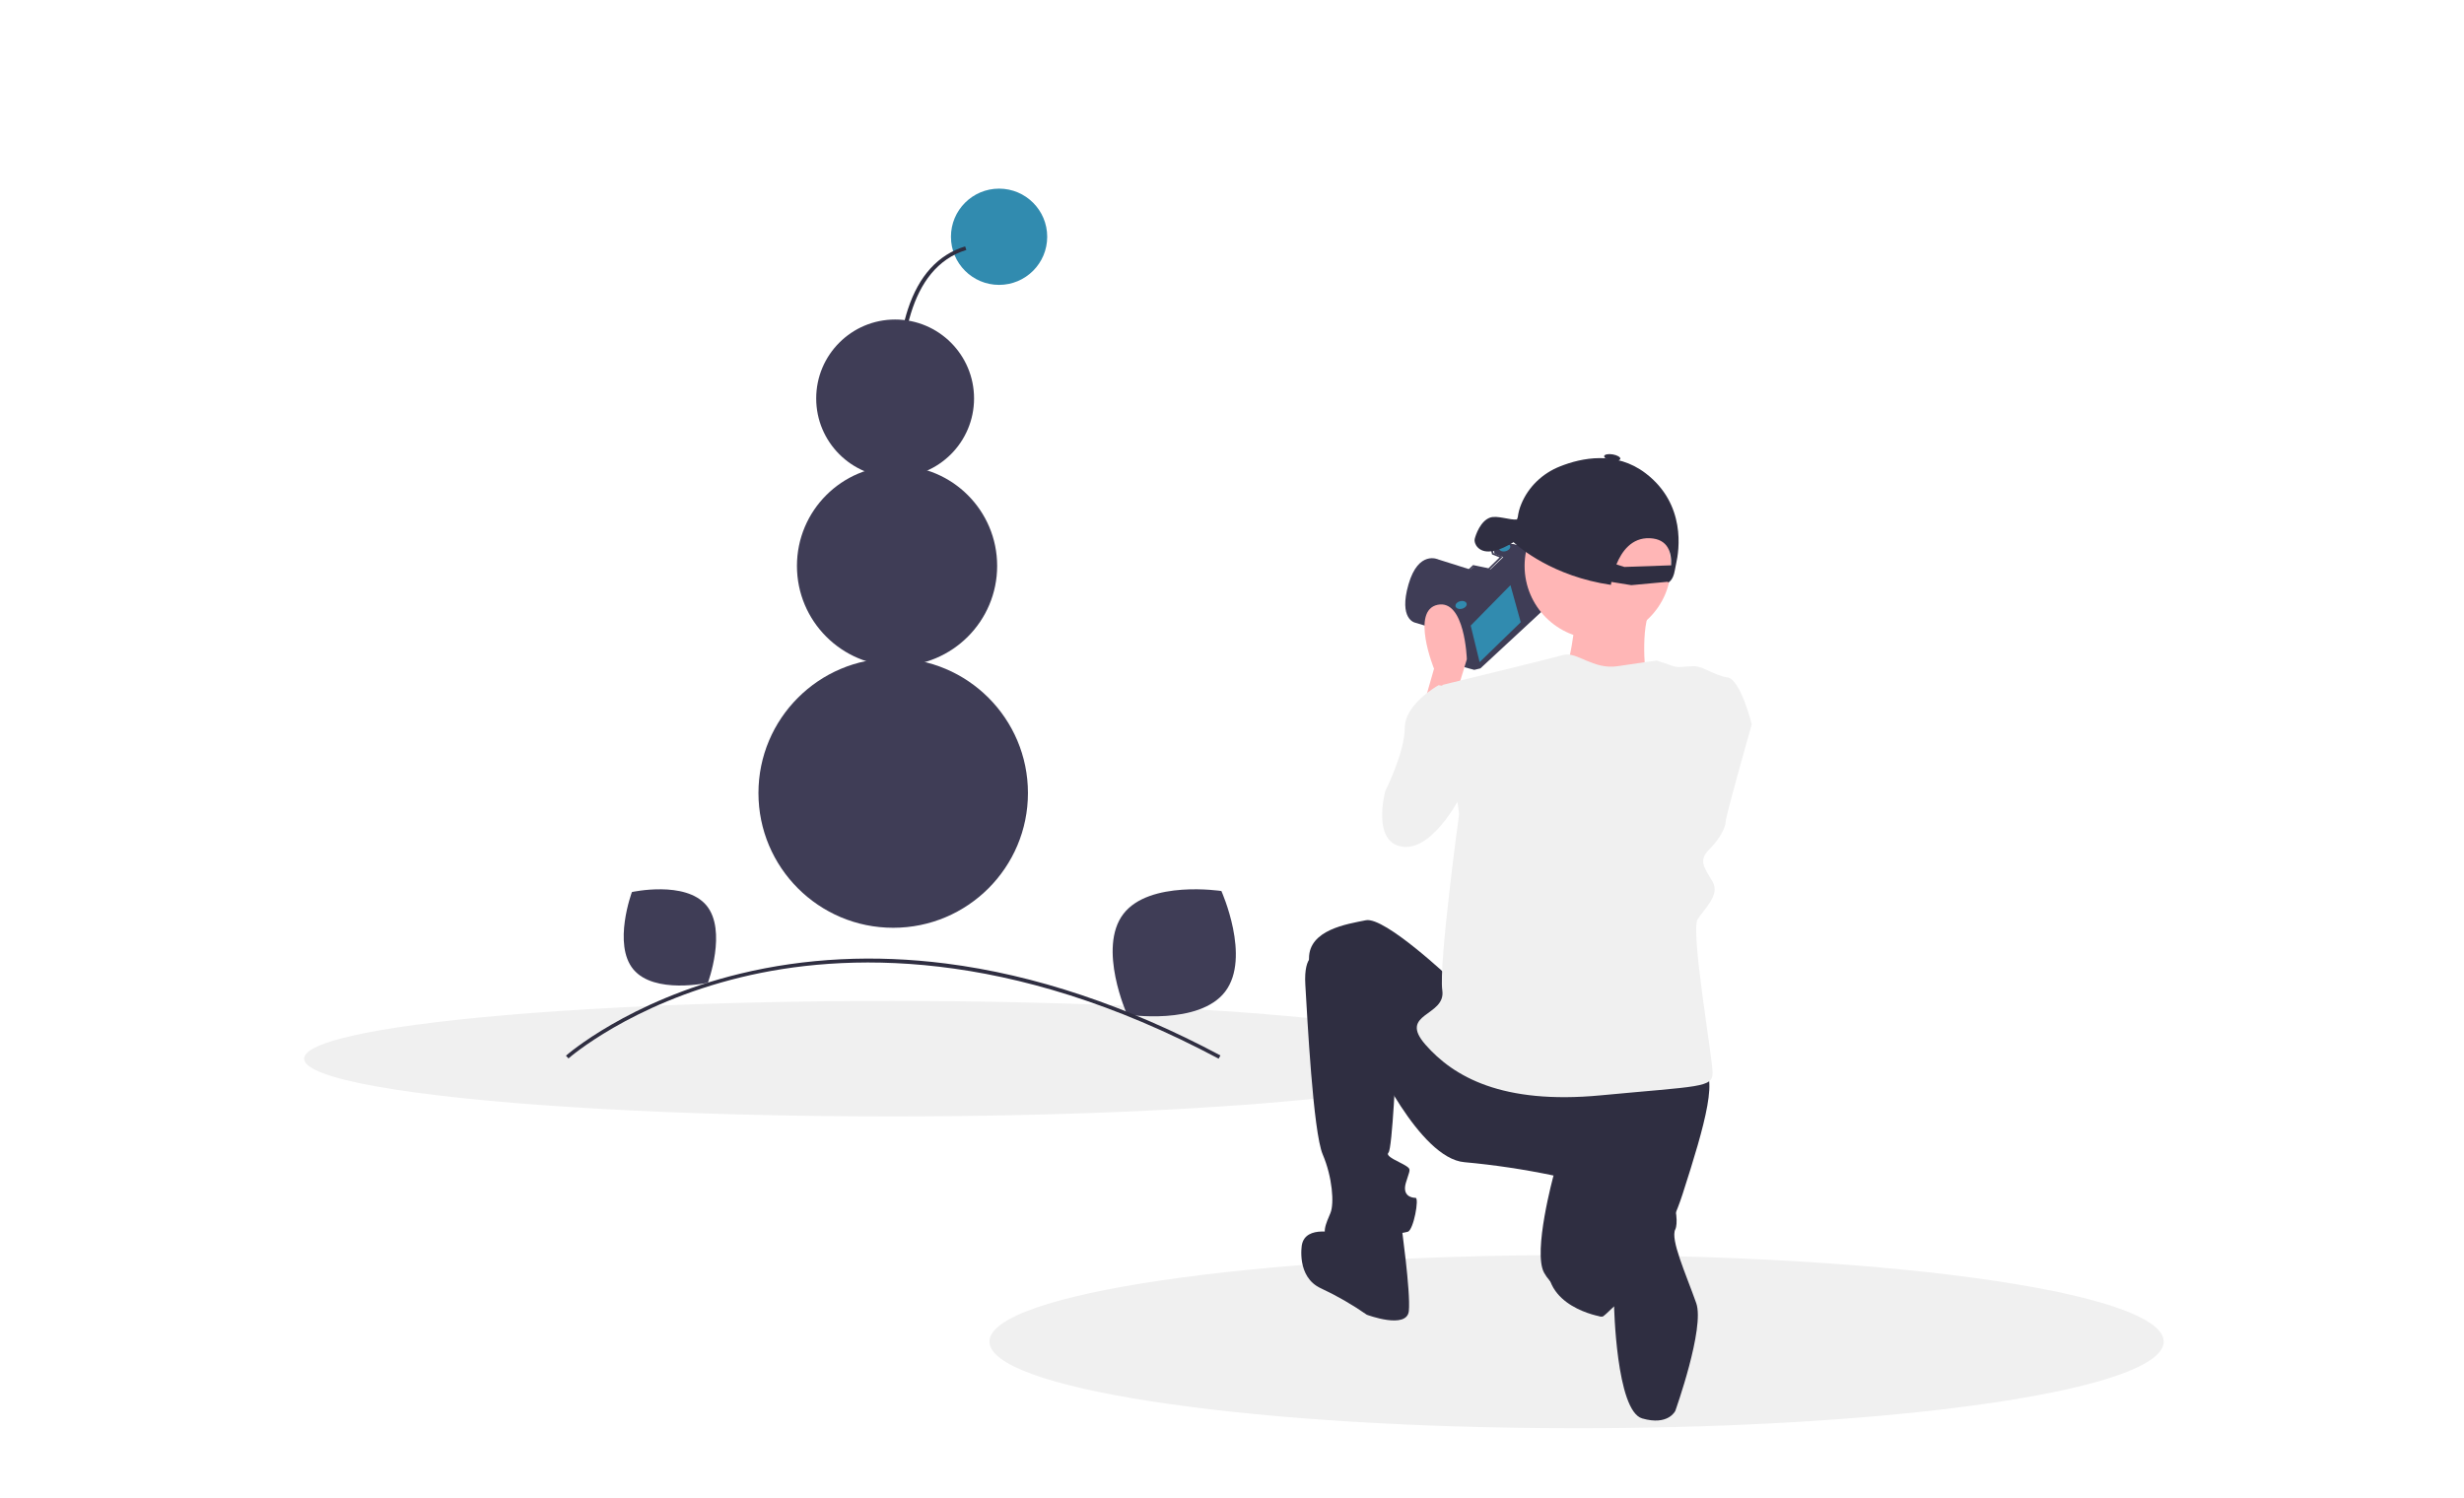 <svg width="640" height="389" viewBox="0 0 640 389" fill="none" xmlns="http://www.w3.org/2000/svg">
<path d="M562 348.5C562 350.527 560.179 352.496 556.769 354.365C539.28 363.948 479.975 371 409.5 371C406.727 371 403.973 370.988 401.239 370.965C320.856 370.332 257 360.516 257 348.5C257 336.073 325.275 326 409.5 326C432.565 326 454.429 326.757 474.026 328.107C478.951 328.448 483.726 328.825 488.353 329.239C490.276 329.407 492.172 329.585 494.04 329.773C502.846 330.638 511.005 331.637 518.387 332.75C521.971 333.289 525.366 333.853 528.571 334.441C536.92 335.979 543.924 337.68 549.334 339.505C557.478 342.264 562 345.305 562 348.5Z" fill="#F0F0F0"/>
<path d="M384 275C384 283.285 315.725 290 231.5 290C217.581 290 204.099 289.815 191.287 289.47C141.875 288.15 102.453 284.44 86.576 279.68C81.662 278.21 79 276.635 79 275C79 273.13 82.487 271.335 88.854 269.685C92.57 268.72 97.266 267.805 102.822 266.945C102.866 266.94 102.914 266.935 102.963 266.925C115.687 264.97 132.904 263.32 153.181 262.13C176.071 260.775 202.865 260 231.5 260C315.725 260 384 266.715 384 275Z" fill="#F0F0F0"/>
<path d="M378.336 165L367.492 161.725C367.492 161.725 363.245 160.805 365.84 151.805C368.435 142.806 373.583 145.324 373.583 145.324L383.202 148.356L387 149.629L381.656 157.762L381.208 163.183L378.336 165Z" fill="#3F3D56"/>
<path d="M399.392 142.696L403 156.481L384.517 173.619L382.928 174L378.689 172.861L375.081 159.075L378.735 155.399L375 154.463L382.971 147.06L387.13 147.895L390.466 144.726L388.214 143.865L388.002 143.054L390.73 141L399.392 142.696Z" fill="#3F3D56"/>
<path d="M382 162.504L384.316 172L395 161.628L392.325 152L382 162.504Z" fill="#318BAF"/>
<path d="M398.512 142.686L399 144.609L381.284 161.622L379.752 162L375.794 160.943L375.576 160.938L375.078 158.977L378.601 155.321L375 154.39L382.683 147.027L386.692 147.857L389.908 144.706L387.737 143.849L387.533 143.043L390.162 141L398.512 142.686Z" stroke="#3F3D56" stroke-width="0.449" stroke-miterlimit="10"/>
<path d="M391.067 143.18C391.862 142.982 392.396 142.384 392.261 141.845C392.126 141.306 391.373 141.031 390.578 141.23C389.784 141.428 389.249 142.026 389.384 142.565C389.519 143.104 390.273 143.379 391.067 143.18Z" fill="#318BAF"/>
<path d="M379.742 158.126C380.537 157.927 381.071 157.329 380.936 156.79C380.801 156.252 380.048 155.976 379.253 156.175C378.459 156.374 377.924 156.972 378.059 157.51C378.194 158.049 378.947 158.325 379.742 158.126Z" fill="#318BAF"/>
<path d="M370.108 182L372.476 173.699C372.476 173.699 366.319 158.562 373.423 157.097C380.526 155.632 381 171.257 381 171.257L378.159 180.535L370.108 182Z" fill="#FFB6B6"/>
<path d="M415 166C425.493 166 434 157.493 434 147C434 136.507 425.493 128 415 128C404.507 128 396 136.507 396 147C396 157.493 404.507 166 415 166Z" fill="#FFB6B6"/>
<path d="M409.168 160.429C409.168 160.429 408.026 174.714 405.172 175.857C402.317 177 436 185 436 185L427.437 175.286C427.437 175.286 425.724 160.429 429.72 157L409.168 160.429Z" fill="#FFB6B6"/>
<path d="M381 178.965L373.632 178C373.632 178 364.882 182.823 364.882 189.092C364.882 195.361 359.816 205.489 359.816 205.489C359.816 205.489 356.132 218.992 364.421 219.957C372.711 220.921 380.079 205.489 380.079 205.489L381 178.965Z" fill="#F0F0F0"/>
<path d="M376.928 254.384C376.928 254.384 359.695 238.054 354.771 239.043C349.847 240.033 340 241.518 340 248.94C340 256.363 356.248 273.683 356.248 273.683C356.248 273.683 368.558 300.9 380.375 301.89C388.148 302.598 395.875 303.755 403.516 305.354C403.516 305.354 398.1 325.148 401.054 330.591C404.008 336.035 415.333 342.468 416.318 341.973C417.302 341.478 431.089 328.612 436.997 310.302C442.906 291.993 446.845 278.137 441.429 277.147C436.013 276.157 376.928 254.384 376.928 254.384Z" fill="#2F2E41"/>
<path d="M342.062 248.005C342.062 248.005 338.547 247.516 339.049 255.838C339.551 264.159 341.058 294.02 343.569 299.894C346.08 305.768 346.582 312.621 345.578 315.069C344.573 317.516 342.565 321.433 346.08 321.922C349.595 322.412 364.159 320.454 365.666 319.964C367.173 319.475 368.679 311.153 367.675 311.153C366.67 311.153 364.159 310.663 365.164 307.237C366.168 303.81 366.67 303.81 365.164 302.831C363.657 301.852 359.64 300.383 360.644 299.404C361.648 298.425 362.653 275.418 362.653 275.418L342.062 248.005Z" fill="#2F2E41"/>
<path d="M347.576 320.45C347.576 320.45 339.141 318 338.148 323.389C338.148 323.389 336.66 331.718 343.11 334.657C347.273 336.599 351.257 338.894 355.018 341.516C355.018 341.516 365.438 345.435 365.934 340.536C366.431 335.637 363.95 318 363.95 318L347.576 320.45Z" fill="#2F2E41"/>
<path d="M402.176 326.76L418.173 314C418.173 314 415.174 329.704 419.173 332.649L421 337.892L415.884 342C415.884 342 400.176 339.52 402.176 326.76Z" fill="#2F2E41"/>
<path d="M424.281 304.108C424.281 304.108 414.775 307.055 416.133 317.369C417.491 327.683 419.232 338.889 419.232 338.889C419.232 338.889 419.754 366.485 426.544 368.45C433.334 370.415 435.145 366.485 435.145 366.485C435.145 366.485 442.863 344.921 440.577 338.489C437.809 330.704 433.821 321.962 435.145 319.334C436.447 316.747 434.239 302.634 424.281 304.108Z" fill="#2F2E41"/>
<path d="M430.307 171.59C430.307 171.59 426.433 172.077 420.139 173.05C413.844 174.024 409.487 169.156 406.098 170.129C402.708 171.103 374.626 177.918 374.626 177.918L378.983 211.507C378.983 211.507 373.657 250.45 374.626 257.265C375.594 264.08 363.005 263.106 370.268 271.382C377.531 279.657 390.119 286.959 415.781 284.525C441.443 282.091 444.832 282.578 444.832 278.683C444.832 274.789 439.022 241.687 440.959 238.767C442.895 235.846 446.769 232.438 444.832 229.031C442.895 225.623 440.959 223.676 443.864 220.756C446.769 217.835 448.221 214.914 448.221 213.454C448.221 211.993 455 188.141 455 188.141C455 188.141 452.095 176.458 448.706 175.971C445.316 175.484 442.411 173.05 439.99 173.05C437.569 173.05 436.117 173.537 434.664 173.05L430.307 171.59Z" fill="#F0F0F0"/>
<path d="M387.277 143.211C389.541 142.927 391.875 141.634 393.128 140.842C394.554 142.156 403.333 149.728 418.42 151.926C418.42 151.926 418.454 151.641 418.54 151.159L423.71 152L433.273 151.113C433.225 151.268 433.195 151.353 433.195 151.353C433.195 151.353 434.563 151.001 435.037 148.056C435.128 147.492 435.238 146.931 435.367 146.372C436.136 143.029 438.002 130.979 427.415 122.925C419.707 117.062 410.823 118.913 405.206 121.15C402.924 122.05 400.855 123.381 399.126 125.061C397.396 126.741 396.04 128.737 395.139 130.929C394.68 132.025 394.373 133.174 394.227 134.346L394.007 134.941C392.302 135.167 388.878 133.803 387.038 134.449C384.523 135.331 383.286 138.949 383.033 140.03C382.78 141.112 383.962 143.626 387.277 143.211ZM419.847 146.611C421.209 143.271 423.779 139.624 428.487 139.805C433.37 139.994 434.227 143.689 434.054 146.849L421.906 147.27L419.847 146.611Z" fill="#2F2E41"/>
<path d="M420.863 119.187C420.938 118.749 420.059 118.234 418.901 118.036C417.742 117.839 416.743 118.034 416.668 118.472C416.593 118.91 417.471 119.425 418.63 119.623C419.788 119.82 420.788 119.625 420.863 119.187Z" fill="#2F2E41"/>
<path d="M259.5 74C266.404 74 272 68.404 272 61.5C272 54.596 266.404 49 259.5 49C252.596 49 247 54.596 247 61.5C247 68.404 252.596 74 259.5 74Z" fill="#318BAF"/>
<path d="M238.433 142C238.388 141.829 233.882 124.701 233.113 106.661C232.66 96.04 233.571 87.177 235.821 80.319C238.663 71.653 243.662 66.162 250.678 64L251 64.925C235.801 69.61 233.446 90.186 234.147 106.622C234.912 124.563 239.392 141.594 239.437 141.764L238.433 142Z" fill="#2F2E41"/>
<path d="M291.769 237.424C285.007 246.288 292.757 263.55 292.757 263.55C292.757 263.55 311.47 266.44 318.231 257.576C324.993 248.712 317.243 231.45 317.243 231.45C317.243 231.45 298.53 228.56 291.769 237.424Z" fill="#3F3D56"/>
<path d="M164.527 251.827C169.975 258.337 183.864 255.286 183.864 255.286C183.864 255.286 188.921 241.682 183.473 235.173C178.025 228.663 164.136 231.714 164.136 231.714C164.136 231.714 159.079 245.318 164.527 251.827Z" fill="#3F3D56"/>
<path d="M316.534 275C261.936 245.898 218.909 247.443 192.43 253.864C163.766 260.815 147.814 274.793 147.656 274.934L147 274.225C147.159 274.083 163.295 259.943 192.195 252.935C209.158 248.822 227.142 247.928 245.653 250.277C268.773 253.213 292.778 261.248 317 274.159L316.534 275Z" fill="#2F2E41"/>
<path d="M232 241C251.33 241 267 225.33 267 206C267 186.67 251.33 171 232 171C212.67 171 197 186.67 197 206C197 225.33 212.67 241 232 241Z" fill="#3F3D56"/>
<path d="M233 173C247.359 173 259 161.359 259 147C259 132.641 247.359 121 233 121C218.641 121 207 132.641 207 147C207 161.359 218.641 173 233 173Z" fill="#3F3D56"/>
<path d="M232.5 124C243.822 124 253 114.822 253 103.5C253 92.178 243.822 83 232.5 83C221.178 83 212 92.178 212 103.5C212 114.822 221.178 124 232.5 124Z" fill="#3F3D56"/>
</svg>
